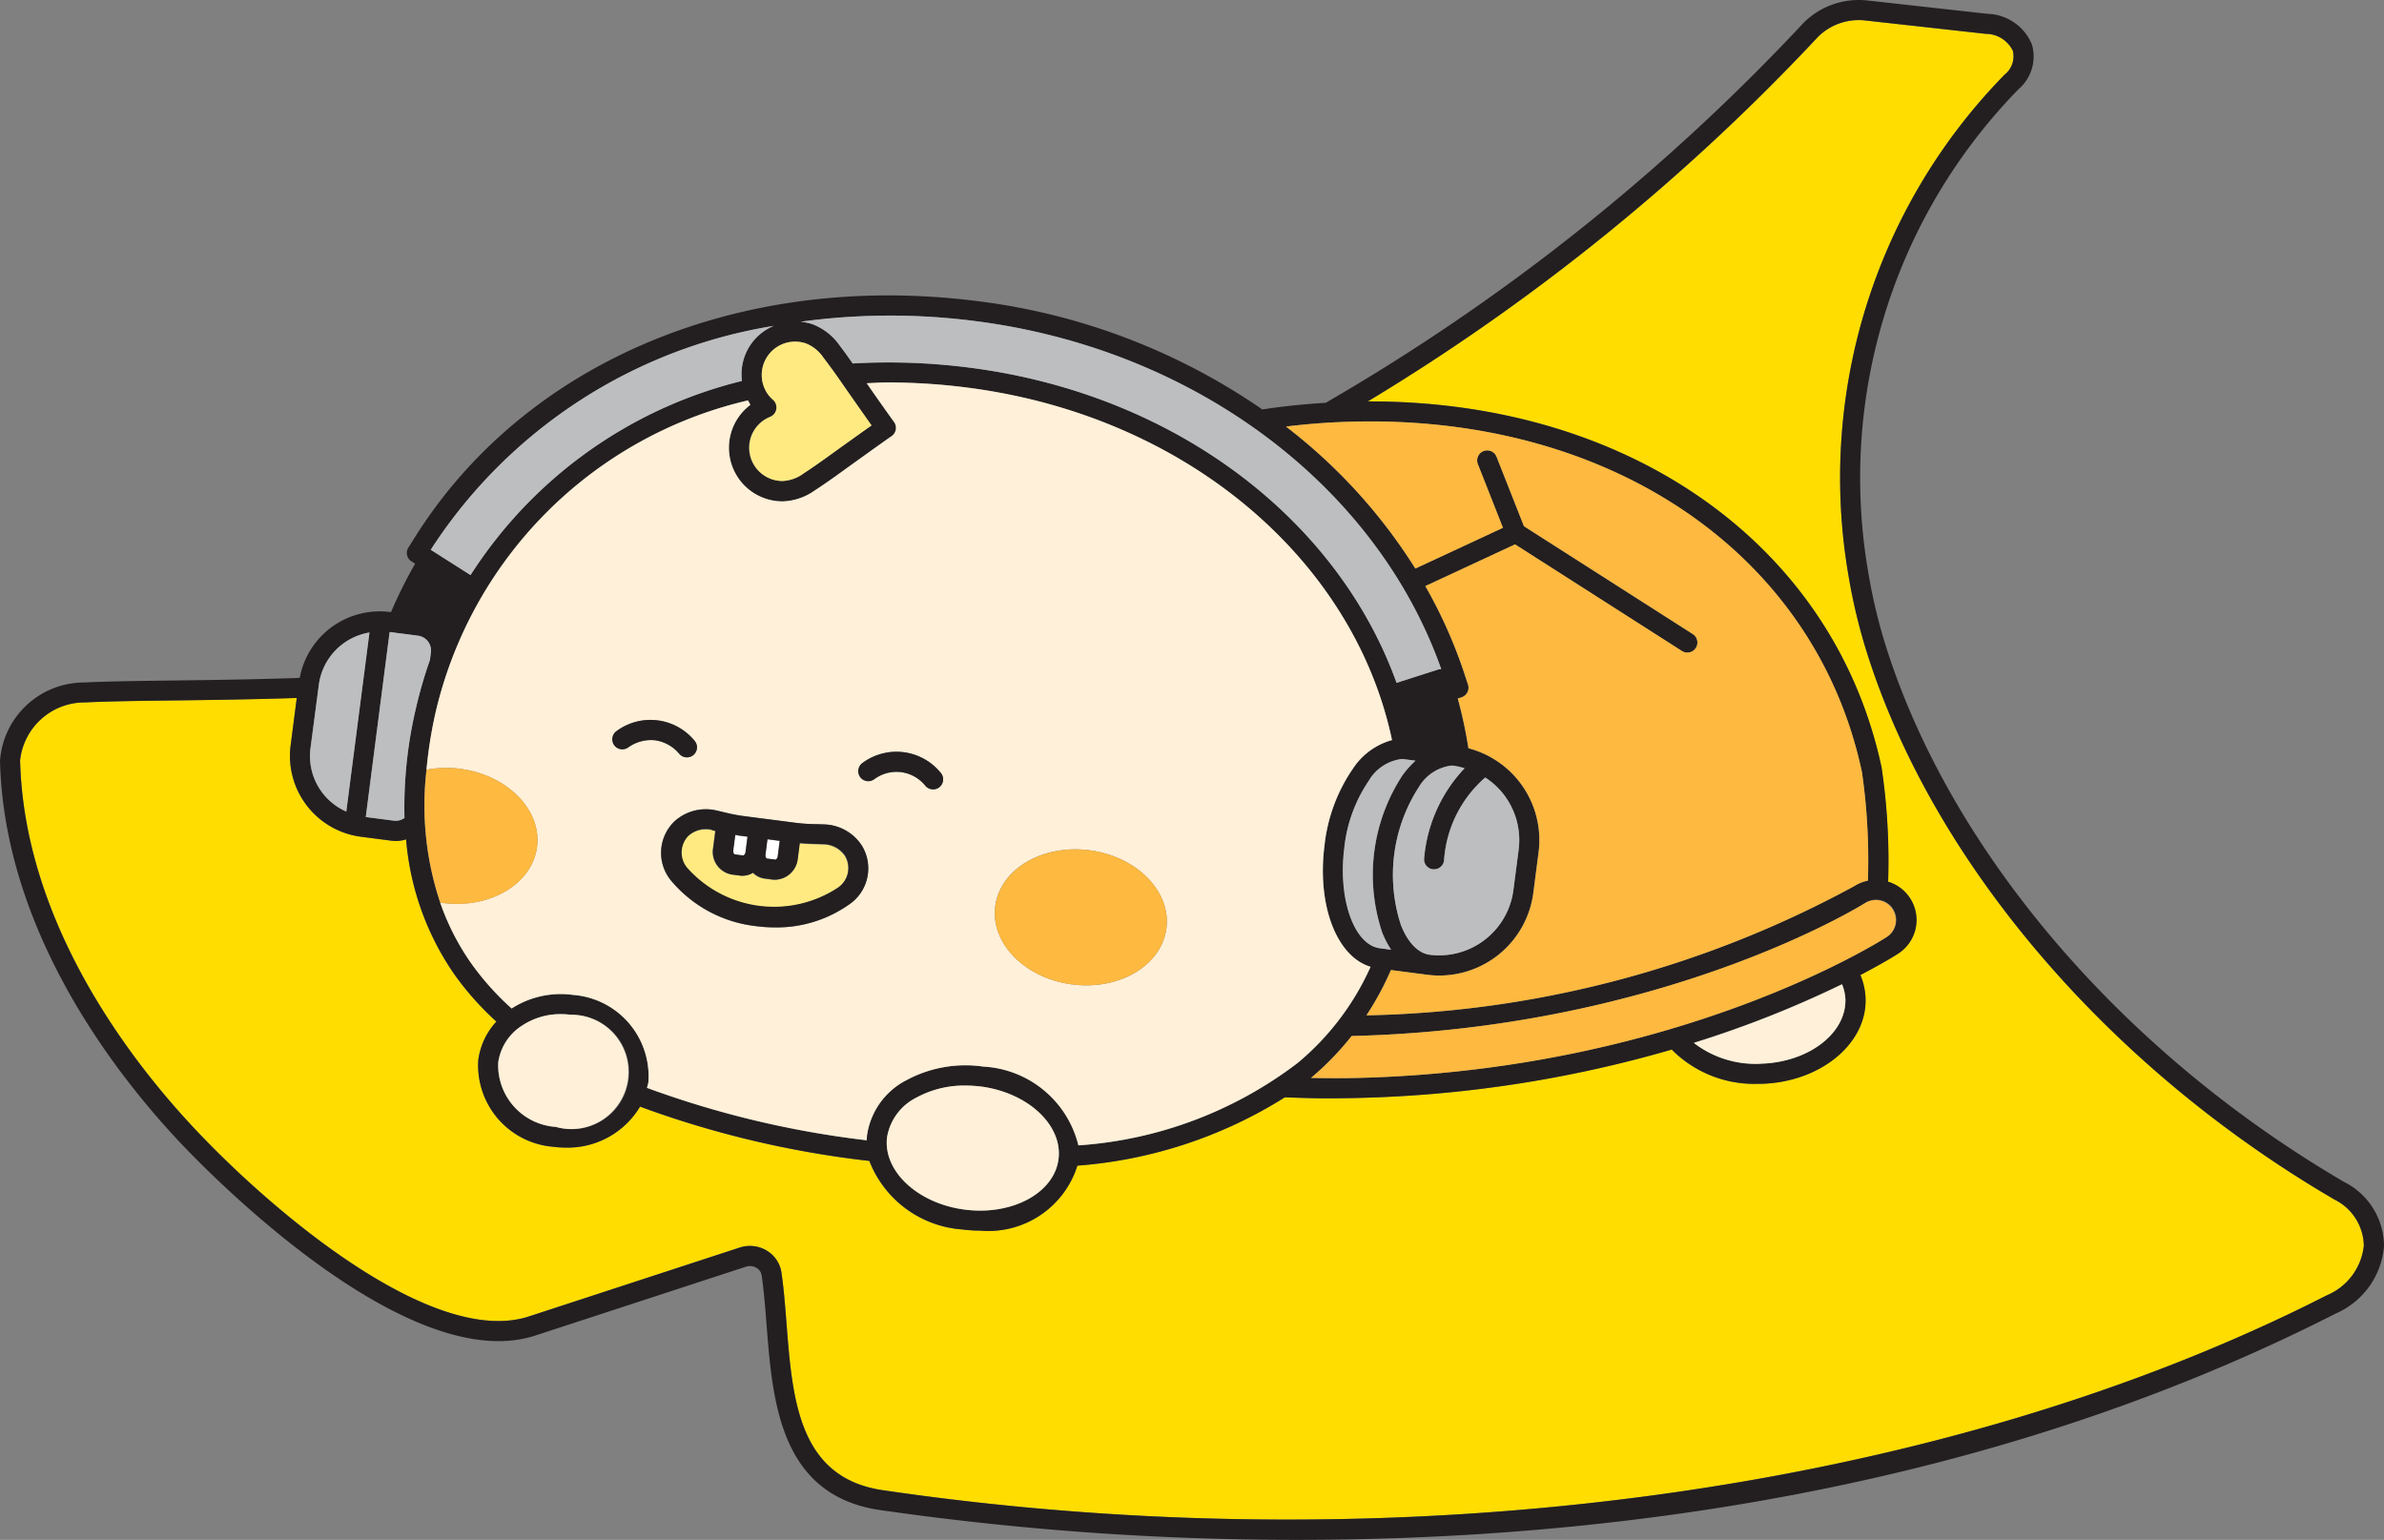 <svg xmlns="http://www.w3.org/2000/svg" xmlns:xlink="http://www.w3.org/1999/xlink" width="80" height="51.675" viewBox="0 0 80 51.675"><rect x="0" y="0" width="80" height="51.675" fill="#808080" stroke="none"/><defs><clipPath id="a"><rect width="80" height="51.675" fill="none"/></clipPath></defs><g transform="translate(0 0)" clip-path="url(#a)"><path d="M79.811,42.287a1.764,1.764,0,0,0-.985-1.544c-7.581-4.425-13.442-11.272-15.678-18.317a19.031,19.031,0,0,1-.623-2.581h0A19.329,19.329,0,0,1,67.759,2.991a.782.782,0,0,0,.273-.8,1.018,1.018,0,0,0-.916-.568l-4.046-.449a1.941,1.941,0,0,0-1.565.54A70.684,70.684,0,0,1,46.383,13.958c8.8-.023,15.662,4.831,17.245,12.312l0,.015a21.3,21.3,0,0,1,.213,3.79,1.343,1.343,0,0,1,.332,2.417c-.067.043-.5.318-1.262.714a2.211,2.211,0,0,1,.174.792c.044,1.519-1.523,2.8-3.492,2.859l-.135,0a3.906,3.906,0,0,1-2.878-1.15,41.114,41.114,0,0,1-10.343,1.62q-.62.018-1.24.019c-.465,0-.931-.019-1.4-.034a15.211,15.211,0,0,1-6.961,2.293,3.132,3.132,0,0,1-3.272,2.18,4.584,4.584,0,0,1-.593-.039,3.621,3.621,0,0,1-3.116-2.3l-.055-.006a32.979,32.979,0,0,1-7.64-1.816A2.828,2.828,0,0,1,19.476,39a3.243,3.243,0,0,1-.415-.027,2.741,2.741,0,0,1-2.524-2.919,2.351,2.351,0,0,1,.607-1.283,9.83,9.83,0,0,1-1.421-1.6,9.292,9.292,0,0,1-1.609-4.515,1.151,1.151,0,0,1-.338.055,1.213,1.213,0,0,1-.151-.01L12.6,28.565A2.734,2.734,0,0,1,10.239,25.5l.206-1.593c-1.5.05-2.861.068-4.032.083-1.195.015-2.225.027-3.068.067A2.18,2.18,0,0,0,1.161,26c.135,5.456,3.7,10.06,5.814,12.319,2.67,2.851,8.051,7.4,11.266,6.342l7.065-2.309a1.1,1.1,0,0,1,.921.109,1.029,1.029,0,0,1,.482.724c.079.543.124,1.116.171,1.721.2,2.543.4,5.173,3.233,5.589,17.321,2.543,35.437.1,48.457-6.54a2.039,2.039,0,0,0,1.243-1.67" transform="translate(-0.486 -0.487)" fill="#fd0"/><path d="M78.679,39.674C71.239,35.332,65.492,28.626,63.3,21.736a18.363,18.363,0,0,1-.6-2.49A18.647,18.647,0,0,1,67.744,2.986a1.444,1.444,0,0,0,.439-1.5A1.664,1.664,0,0,0,66.7.464L62.657.015a2.62,2.62,0,0,0-2.131.748A69.694,69.694,0,0,1,44.487,13.517c-.724.044-1.436.117-2.128.223a21.454,21.454,0,0,0-9.506-3.628C24.918,9.084,17.669,12.1,13.945,17.994l-.239.379a.336.336,0,0,0,.1.465l.124.08a16.054,16.054,0,0,0-.808,1.62l-.035,0a2.732,2.732,0,0,0-3.029,2.211c-1.549.053-2.944.071-4.144.086s-2.237.027-3.091.068A2.831,2.831,0,0,0,0,25.532c.14,5.68,3.816,10.434,6,12.763.765.818,7.607,7.953,11.968,6.522l7.065-2.309a.427.427,0,0,1,.356.042.357.357,0,0,1,.17.249c.076.521.119,1.082.166,1.676.2,2.544.444,5.709,3.807,6.2a97.89,97.89,0,0,0,14,1c10.043,0,22.963-1.538,34.859-7.6A2.7,2.7,0,0,0,80,41.819a2.416,2.416,0,0,0-1.319-2.145M29.626,50.01c-2.83-.416-3.034-3.046-3.233-5.588-.047-.606-.092-1.179-.171-1.721a1.029,1.029,0,0,0-.481-.725,1.1,1.1,0,0,0-.577-.164,1.108,1.108,0,0,0-.343.055l-7.065,2.309c-3.216,1.057-8.6-3.491-11.266-6.342C4.375,35.575.809,30.972.674,25.515a2.179,2.179,0,0,1,2.185-1.943c.842-.04,1.873-.053,3.067-.067,1.171-.015,2.53-.033,4.033-.082l-.206,1.593a2.735,2.735,0,0,0,2.362,3.064l1.024.132a1.206,1.206,0,0,0,.151.01,1.154,1.154,0,0,0,.338-.055,9.291,9.291,0,0,0,1.609,4.515,9.857,9.857,0,0,0,1.421,1.6,2.357,2.357,0,0,0-.607,1.283,2.741,2.741,0,0,0,2.524,2.919,3.243,3.243,0,0,0,.415.027,2.827,2.827,0,0,0,2.489-1.375,32.994,32.994,0,0,0,7.64,1.816l.056.006a3.62,3.62,0,0,0,3.115,2.3,4.584,4.584,0,0,0,.593.039,3.132,3.132,0,0,0,3.272-2.18,15.216,15.216,0,0,0,6.962-2.293c.465.015.931.034,1.4.034.413,0,.827-.006,1.24-.018A41.148,41.148,0,0,0,56.1,35.222a3.9,3.9,0,0,0,2.877,1.15l.135,0c1.97-.057,3.536-1.34,3.492-2.859a2.205,2.205,0,0,0-.174-.792c.76-.4,1.2-.671,1.262-.715a1.342,1.342,0,0,0-.331-2.417,21.3,21.3,0,0,0-.213-3.79l0-.015C61.559,18.3,54.693,13.448,45.9,13.471A70.682,70.682,0,0,0,61.017,1.225a1.943,1.943,0,0,1,1.565-.54l4.046.449a1.019,1.019,0,0,1,.917.568.782.782,0,0,1-.274.8,19.329,19.329,0,0,0-5.234,16.855,19.119,19.119,0,0,0,.623,2.581c2.236,7.045,8.1,13.893,15.678,18.317a1.762,1.762,0,0,1,.985,1.544,2.039,2.039,0,0,1-1.243,1.67c-13.02,6.638-31.135,9.083-48.456,6.54M12.394,21.226l-.777,6.009a2.033,2.033,0,0,1-1.2-2.133L10.7,22.98a2.054,2.054,0,0,1,1.7-1.755M32.766,10.78c7.34.95,13.421,5.52,15.6,11.677a.323.323,0,0,0-.1.01l-1.4.449c-1.965-5.463-7.385-9.678-14.3-10.574a21.256,21.256,0,0,0-3.951-.144c-.145-.2-.289-.411-.442-.61a1.959,1.959,0,0,0-.912-.709,1.788,1.788,0,0,0-.391-.081,22.154,22.154,0,0,1,5.9-.016M63.526,30.505a.676.676,0,0,1-.2.932c-.281.181-6.99,4.424-17.592,4.732-.579.017-1.16.012-1.741.005a9.665,9.665,0,0,0,1.365-1.407c10.481-.254,17.139-4.4,17.235-4.466a.677.677,0,0,1,.934.2m-1.6,3.026c.033,1.147-1.24,2.119-2.838,2.165a3.392,3.392,0,0,1-2.249-.7,35.489,35.489,0,0,0,4.974-1.967,1.525,1.525,0,0,1,.113.5M36.188,38.437A3.476,3.476,0,0,0,33,35.794a4.167,4.167,0,0,0-2.569.449A2.477,2.477,0,0,0,29.1,38.069c-.009.068-.01.135-.013.2a32.224,32.224,0,0,1-7.376-1.759c.015-.069.039-.134.048-.2a2.741,2.741,0,0,0-2.525-2.919,3.046,3.046,0,0,0-2.065.454,9.233,9.233,0,0,1-1.38-1.548,8.265,8.265,0,0,1-1.02-2.011,10.282,10.282,0,0,1-.458-4.453,15.037,15.037,0,0,1,.292-1.863A14.018,14.018,0,0,1,25.1,13.437a1.649,1.649,0,0,0,.08.148,1.8,1.8,0,0,0,1.064,3.241h.016a1.967,1.967,0,0,0,1.079-.367c.308-.2.609-.412.907-.629.106-.077,1.386-1,1.667-1.19a.343.343,0,0,0,.145-.225.339.339,0,0,0-.063-.26c-.14-.189-.61-.859-.914-1.294.236-.008.468-.025.707-.025a20.958,20.958,0,0,1,2.686.175c7.358.953,12.958,5.791,14.235,11.826A2.3,2.3,0,0,0,45.4,25.8a5.6,5.6,0,0,0-.95,2.562c-.262,2.022.408,3.746,1.544,4.085a8.951,8.951,0,0,1-2.451,3.229,13.657,13.657,0,0,1-7.353,2.763m-.669.464c-.148,1.138-1.559,1.893-3.143,1.693s-2.755-1.3-2.608-2.438a1.821,1.821,0,0,1,.991-1.325,3.336,3.336,0,0,1,1.635-.4,4.107,4.107,0,0,1,.517.033c1.585.206,2.756,1.3,2.608,2.438M17.514,34.42a2.329,2.329,0,0,1,1.3-.385,2.588,2.588,0,0,1,.333.021,1.919,1.919,0,1,1-.487,3.763,2.072,2.072,0,0,1-1.942-2.165,1.76,1.76,0,0,1,.795-1.235m8.255-21.189a1.12,1.12,0,0,1,1.272-1.708,1.267,1.267,0,0,1,.59.479c.217.282.424.572.627.865.06.087.646.926.988,1.408-.482.342-1.314.941-1.4,1-.288.209-.58.414-.877.608a1.281,1.281,0,0,1-.707.257h-.009a1.115,1.115,0,0,1-.41-2.153.341.341,0,0,0,.1-.571,1.116,1.116,0,0,1-.174-.188M47.791,28.792a.337.337,0,0,0,.291.378l.044,0a.336.336,0,0,0,.333-.293,4.037,4.037,0,0,1,1.382-2.787,2.5,2.5,0,0,1,1.122,2.414l-.178,1.371a2.516,2.516,0,0,1-2.808,2.164c-.384-.05-.736-.412-.964-.993a5.421,5.421,0,0,1,.6-4.635,1.486,1.486,0,0,1,1.092-.72.836.836,0,0,1,.094.005,2.471,2.471,0,0,1,.35.082,5.012,5.012,0,0,0-1.357,3.013m-2.675-.347a4.929,4.929,0,0,1,.826-2.25,1.486,1.486,0,0,1,1.092-.72.725.725,0,0,1,.094.006l.376.049a3.166,3.166,0,0,0-.435.483,6.093,6.093,0,0,0-.683,5.282,3.169,3.169,0,0,0,.3.578l-.376-.049c-.867-.112-1.412-1.66-1.19-3.379M14.459,21.892l-.033.258a15.127,15.127,0,0,0-.482,1.67,14.442,14.442,0,0,0-.372,3.632.508.508,0,0,1-.347.091l-.952-.124.8-6.207v0l.954.124a.5.5,0,0,1,.43.558m30.456-7.726c8.938-.408,15.989,4.322,17.565,11.748a20.769,20.769,0,0,1,.2,3.638,1.33,1.33,0,0,0-.454.182,35.688,35.688,0,0,1-16.376,4.339,9.9,9.9,0,0,0,.822-1.52l1.217.157a3.064,3.064,0,0,0,.41.027,3.186,3.186,0,0,0,3.153-2.773l.178-1.371a3.185,3.185,0,0,0-2.355-3.484,15.284,15.284,0,0,0-.357-1.669l.124-.04a.338.338,0,0,0,.2-.169.334.334,0,0,0,.02-.259l-.142-.431a16.15,16.15,0,0,0-1.29-2.874l3.011-1.4,5.6,3.579a.337.337,0,0,0,.363-.569l-5.665-3.62-.919-2.33a.337.337,0,0,0-.627.248l.842,2.135L47.493,19.08a18.15,18.15,0,0,0-4.341-4.765c.577-.07,1.164-.121,1.763-.148M25.966,10.938a1.761,1.761,0,0,0-.327.177,1.753,1.753,0,0,0-.741,1.669A15.084,15.084,0,0,0,15.79,19.3l-1.335-.849.06-.095a16.917,16.917,0,0,1,11.451-7.417" transform="translate(0 0)" fill="#231f20"/><path d="M100.081,59.518c1.6-.046,2.871-1.018,2.838-2.165a1.524,1.524,0,0,0-.113-.5,35.49,35.49,0,0,1-4.974,1.967,3.392,3.392,0,0,0,2.249.7" transform="translate(-40.993 -23.821)" fill="#fff0d9"/><path d="M78.615,29.28l2.942-1.368-.842-2.136a.337.337,0,1,1,.627-.248l.919,2.33,5.665,3.619a.337.337,0,1,1-.363.569l-5.6-3.578-3.011,1.4a16.146,16.146,0,0,1,1.29,2.874l.142.431a.339.339,0,0,1-.218.428l-.124.04a15.255,15.255,0,0,1,.357,1.669,3.183,3.183,0,0,1,2.355,3.484l-.177,1.371a3.183,3.183,0,0,1-3.563,2.746L77.8,42.752a9.919,9.919,0,0,1-.822,1.52A35.7,35.7,0,0,0,93.35,39.934a1.329,1.329,0,0,1,.454-.182,20.775,20.775,0,0,0-.2-3.638c-1.576-7.426-8.627-12.155-17.565-11.748-.6.027-1.186.077-1.764.148a18.153,18.153,0,0,1,4.342,4.766" transform="translate(-31.121 -10.2)" fill="#fdb940"/><path d="M94.32,52.079c-.1.062-6.753,4.212-17.235,4.465a9.662,9.662,0,0,1-1.365,1.407c.581.008,1.161.012,1.74-.005,10.6-.307,17.311-4.55,17.592-4.731a.676.676,0,0,0-.732-1.136" transform="translate(-31.728 -21.777)" fill="#fdb940"/><path d="M46.637,18.517a1.959,1.959,0,0,1,.912.709c.153.2.3.4.442.61a21.256,21.256,0,0,1,3.951.144c6.915.9,12.335,5.111,14.3,10.574l1.4-.449a.343.343,0,0,1,.1-.01c-2.179-6.156-8.26-10.726-15.6-11.676a22.154,22.154,0,0,0-5.9.016,1.787,1.787,0,0,1,.391.081" transform="translate(-19.378 -7.639)" fill="#bcbec0"/><path d="M24.94,26.243l-.06.095,1.335.849a15.084,15.084,0,0,1,9.109-6.515A1.753,1.753,0,0,1,36.065,19a1.738,1.738,0,0,1,.326-.177A16.915,16.915,0,0,0,24.94,26.243" transform="translate(-10.425 -7.888)" fill="#bcbec0"/><path d="M17.925,40.41a2.033,2.033,0,0,0,1.2,2.133l.777-6.008a2.053,2.053,0,0,0-1.7,1.754Z" transform="translate(-7.503 -15.309)" fill="#bcbec0"/><path d="M21.926,36.507v0l-.8,6.207.952.124a.508.508,0,0,0,.347-.091,14.469,14.469,0,0,1,.372-3.632,15.128,15.128,0,0,1,.482-1.67l.033-.258a.5.5,0,0,0-.43-.558Z" transform="translate(-8.851 -15.297)" fill="#bcbec0"/><path d="M53.862,44.931A8.951,8.951,0,0,0,56.313,41.7c-1.136-.339-1.806-2.064-1.544-4.085a5.6,5.6,0,0,1,.95-2.562,2.3,2.3,0,0,1,1.316-.961C55.758,28.057,50.157,23.22,42.8,22.266a20.959,20.959,0,0,0-2.686-.175c-.239,0-.471.017-.707.026.3.435.774,1.106.914,1.294a.339.339,0,0,1-.082.485c-.281.192-1.561,1.114-1.667,1.191-.3.216-.6.428-.908.629a1.967,1.967,0,0,1-1.079.367h-.016a1.8,1.8,0,0,1-1.064-3.241,1.65,1.65,0,0,1-.08-.148,14.017,14.017,0,0,0-10.5,10.531,15.044,15.044,0,0,0-.292,1.862,3.592,3.592,0,0,1,1.128-.031c1.586.206,2.742,1.38,2.581,2.623s-1.577,2.085-3.164,1.879c-.03,0-.057-.013-.087-.018a8.271,8.271,0,0,0,1.02,2.011,9.237,9.237,0,0,0,1.38,1.548,3.047,3.047,0,0,1,2.065-.455,2.741,2.741,0,0,1,2.525,2.919c-.009.071-.033.136-.048.2a32.223,32.223,0,0,0,7.376,1.759c0-.067,0-.135.013-.2A2.476,2.476,0,0,1,40.75,45.5a4.171,4.171,0,0,1,2.569-.45,3.476,3.476,0,0,1,3.191,2.643,13.657,13.657,0,0,0,7.353-2.763m-13.3-9.762a1.292,1.292,0,0,0-.906.239.337.337,0,0,1-.383-.554,1.914,1.914,0,0,1,2.614.338.337.337,0,0,1-.512.439,1.3,1.3,0,0,0-.813-.461m3.155,4.5c.161-1.243,1.577-2.085,3.164-1.879s2.742,1.38,2.581,2.623S47.886,42.5,46.3,42.293s-2.742-1.38-2.581-2.623M31.4,34.339a.337.337,0,0,1-.383-.554,1.912,1.912,0,0,1,2.614.339.337.337,0,0,1-.512.438,1.3,1.3,0,0,0-.814-.462,1.317,1.317,0,0,0-.905.239m4.294,6a4.347,4.347,0,0,1-2.825-1.492,1.463,1.463,0,0,1,.094-2.035,1.569,1.569,0,0,1,1.383-.358h0l.245.057a6.083,6.083,0,0,0,.633.128l1.864.241a6.187,6.187,0,0,0,.64.037l.256.008a1.566,1.566,0,0,1,1.247.7,1.464,1.464,0,0,1-.427,1.992,4.2,4.2,0,0,1-2.483.765,4.885,4.885,0,0,1-.629-.041" transform="translate(-10.322 -9.257)" fill="#fff0d9"/><path d="M28.3,47.008c.161-1.243-.995-2.418-2.581-2.623a3.592,3.592,0,0,0-1.128.031,10.281,10.281,0,0,0,.458,4.453c.03,0,.057.015.087.019,1.587.205,3-.636,3.164-1.879" transform="translate(-10.277 -18.585)" fill="#fdb940"/><path d="M60.053,53.593c1.587.205,3-.636,3.164-1.879s-.995-2.418-2.581-2.623-3,.636-3.164,1.879.995,2.418,2.581,2.623" transform="translate(-24.075 -20.557)" fill="#fdb940"/><path d="M36.812,42.267a1.3,1.3,0,0,1,.815.461.337.337,0,0,0,.512-.438,1.914,1.914,0,0,0-2.614-.339.337.337,0,1,0,.383.554,1.313,1.313,0,0,1,.9-.239" transform="translate(-14.824 -17.424)" fill="#231f20"/><path d="M52.089,44.685a.337.337,0,0,0,.256-.557,1.914,1.914,0,0,0-2.614-.338.337.337,0,1,0,.383.554,1.241,1.241,0,0,1,1.719.223.339.339,0,0,0,.256.117" transform="translate(-20.777 -18.194)" fill="#231f20"/><path d="M39.565,49.238a3.9,3.9,0,0,0,5.013.648.8.8,0,0,0,.263-1.078.888.888,0,0,0-.71-.394l-.247-.008c-.189,0-.378-.013-.566-.03l-.067.518a.784.784,0,0,1-.745.709.716.716,0,0,1-.085-.005l-.3-.039a.67.67,0,0,1-.372-.192.685.685,0,0,1-.329.1.717.717,0,0,1-.085-.005l-.3-.039a.771.771,0,0,1-.624-.892l.073-.562s0-.006,0-.009l-.123-.028a.929.929,0,0,0-.2-.022.869.869,0,0,0-.586.223.8.8,0,0,0-.019,1.109" transform="translate(-16.489 -20.073)" fill="#ffea82"/><path d="M42.382,48.888l.295.038h0c.012,0,.063-.037.074-.122l.067-.511-.257-.033c-.052-.007-.1-.018-.155-.027l-.068.518a.136.136,0,0,0,.043.137" transform="translate(-17.74 -20.21)" fill="#fff"/><path d="M44.243,49.133l.295.038h0c.012,0,.064-.037.075-.122l.066-.511-.412-.054L44.2,49a.137.137,0,0,0,.042.137" transform="translate(-18.52 -20.316)" fill="#fff"/><path d="M44.49,49.944a1.464,1.464,0,0,0,.427-1.992,1.566,1.566,0,0,0-1.248-.7l-.256-.008a6.2,6.2,0,0,1-.64-.037l-1.864-.241a6.215,6.215,0,0,1-.634-.128l-.245-.057h0a1.57,1.57,0,0,0-1.383.358,1.464,1.464,0,0,0-.094,2.035,4.348,4.348,0,0,0,2.825,1.492,4.886,4.886,0,0,0,.629.041,4.2,4.2,0,0,0,2.484-.765m-4.606-2.5.124.029s0,.005,0,.009l-.073.562a.772.772,0,0,0,.624.892l.3.039a.84.84,0,0,0,.085,0,.686.686,0,0,0,.329-.1.672.672,0,0,0,.371.192l.3.039a.84.84,0,0,0,.085,0,.783.783,0,0,0,.745-.709l.067-.517c.188.017.377.026.567.03l.247.007a.888.888,0,0,1,.709.394.8.8,0,0,1-.263,1.078,3.9,3.9,0,0,1-5.013-.648.8.8,0,0,1,.02-1.109.868.868,0,0,1,.585-.224.966.966,0,0,1,.2.022m.939.2.256.034-.066.511a.14.14,0,0,1-.076.121h0l-.294-.038c-.012,0-.054-.051-.043-.137l.067-.518c.052.009.1.02.156.027m1.337.174-.066.511a.14.14,0,0,1-.076.121h0l-.294-.038c-.012,0-.054-.051-.043-.137l.066-.511Z" transform="translate(-16.001 -19.587)" fill="#231f20"/><path d="M79.183,50.247a3.15,3.15,0,0,1-.3-.578,6.093,6.093,0,0,1,.683-5.282A3.2,3.2,0,0,1,80,43.9l-.376-.049a.836.836,0,0,0-.094-.006,1.486,1.486,0,0,0-1.092.721,4.933,4.933,0,0,0-.826,2.249c-.223,1.719.323,3.267,1.19,3.379Z" transform="translate(-32.502 -18.373)" fill="#bcbec0"/><path d="M82.506,44.228a.723.723,0,0,0-.094-.006,1.486,1.486,0,0,0-1.092.721,5.421,5.421,0,0,0-.6,4.635c.229.582.58.944.964.993a2.515,2.515,0,0,0,2.808-2.164l.178-1.371a2.5,2.5,0,0,0-1.122-2.413,4.037,4.037,0,0,0-1.382,2.786.337.337,0,0,1-.333.294.271.271,0,0,1-.044,0,.336.336,0,0,1-.291-.377,5.011,5.011,0,0,1,1.357-3.013,2.471,2.471,0,0,0-.35-.082" transform="translate(-33.708 -18.53)" fill="#bcbec0"/><path d="M54.371,62.736a4.107,4.107,0,0,0-.517-.033,3.342,3.342,0,0,0-1.635.4,1.824,1.824,0,0,0-.991,1.325c-.147,1.139,1.023,2.232,2.608,2.438s3-.555,3.144-1.694-1.023-2.232-2.609-2.438" transform="translate(-21.46 -26.274)" fill="#fff0d9"/><path d="M30.709,62.367A1.918,1.918,0,1,0,31.2,58.6a2.579,2.579,0,0,0-.332-.021,2.326,2.326,0,0,0-1.3.385,1.762,1.762,0,0,0-.8,1.235,2.072,2.072,0,0,0,1.942,2.165" transform="translate(-12.048 -24.547)" fill="#fff0d9"/><path d="M44.189,22a.341.341,0,0,1-.207.259,1.117,1.117,0,0,0,.41,2.153H44.4a1.286,1.286,0,0,0,.707-.257c.3-.195.589-.4.878-.609.084-.062.916-.66,1.4-1-.342-.481-.928-1.321-.988-1.408-.2-.292-.41-.582-.627-.865a1.267,1.267,0,0,0-.59-.479A1.119,1.119,0,0,0,43.905,21.5a1.148,1.148,0,0,0,.174.189.342.342,0,0,1,.109.313" transform="translate(-18.137 -8.269)" fill="#ffea82"/></g></svg>